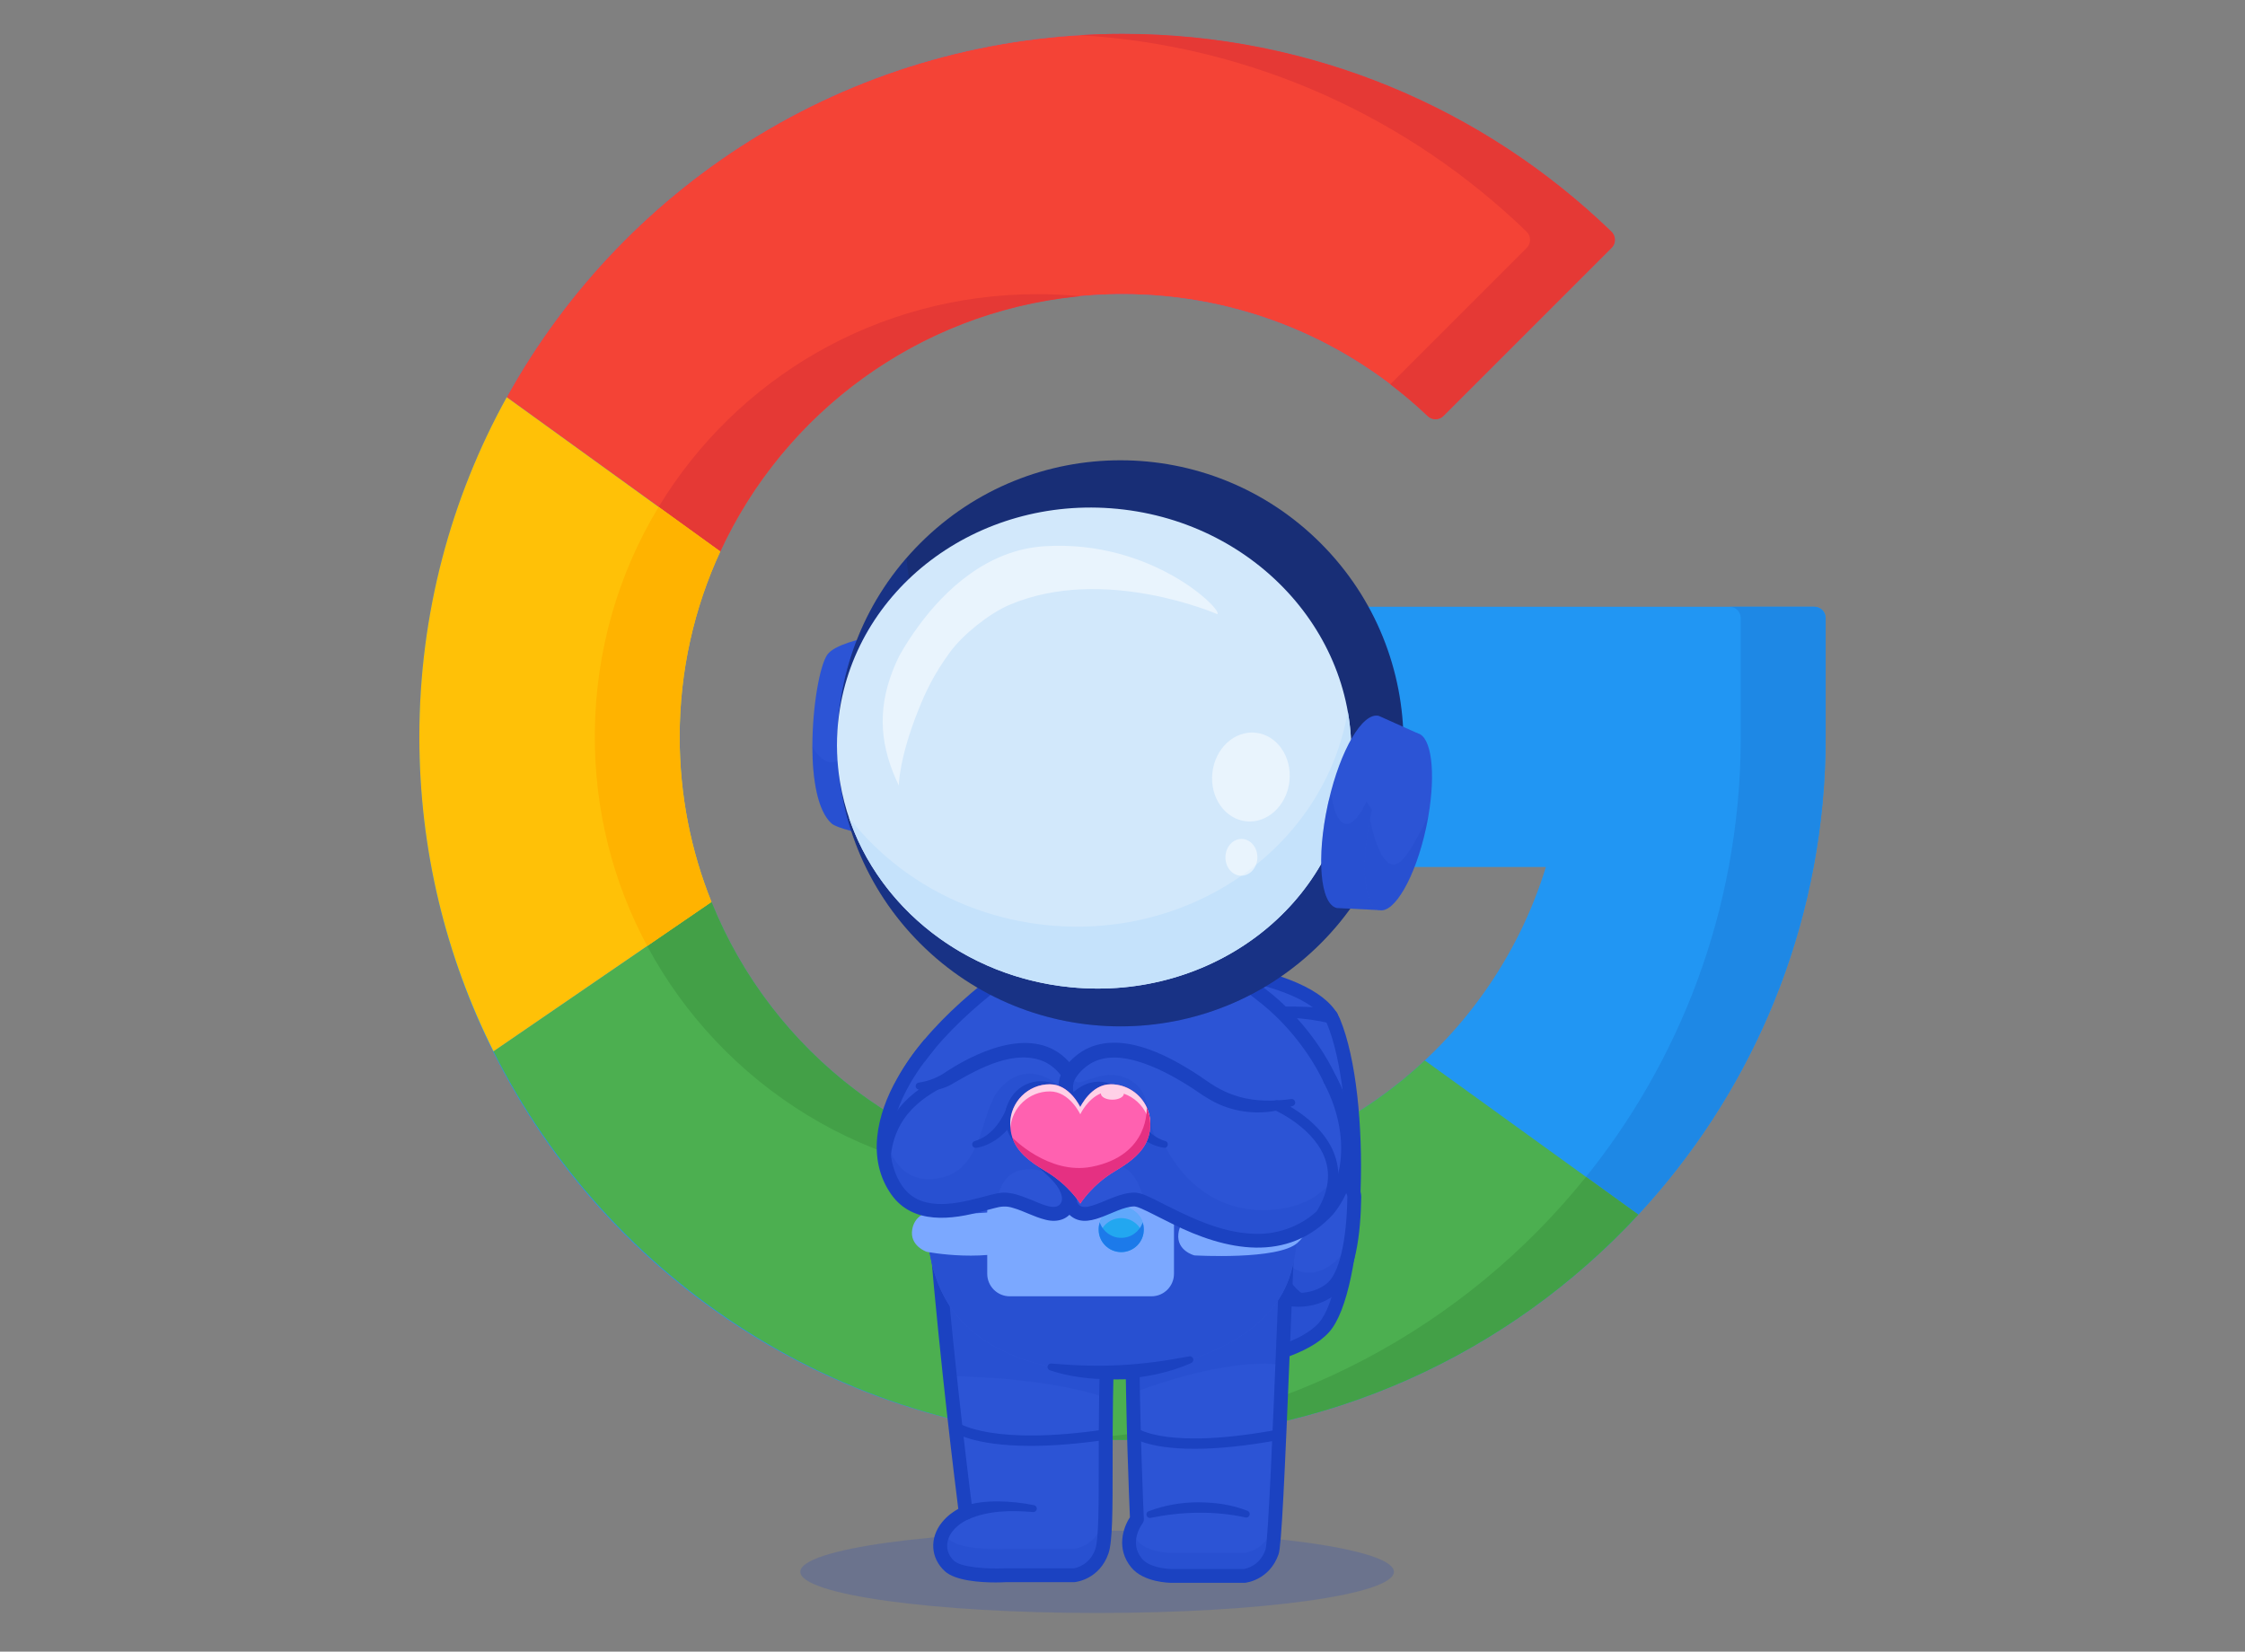 <?xml version="1.0" encoding="UTF-8"?>
<svg xmlns="http://www.w3.org/2000/svg" width="530" height="390" viewBox="0 0 530 390" fill="none">
  <rect x="0" y="0" width="530" height="390" fill="#808080" stroke="none"/>
  <g clip-path="url(#clip0_1667_231)">
    <path d="M428.328 143.272C429.803 143.272 431 144.468 431 145.944V174C431 184.501 430.024 194.768 428.154 204.728C413.683 282.093 345.525 340.559 263.829 339.995C172.16 339.364 98.797 265.296 99 173.626C99.202 82.12 173.447 8 265 8C309.854 8 350.551 25.794 380.431 54.699C381.51 55.742 381.538 57.462 380.476 58.523L340.785 98.215C339.763 99.237 338.112 99.263 337.064 98.266C318.311 80.416 292.938 69.456 265 69.456C207.308 69.456 160.85 115.584 160.459 173.274C160.065 231.344 207.022 278.543 265 278.543C312.041 278.543 351.827 247.467 364.947 204.728H267.672C266.196 204.728 265 203.532 265 202.056V145.943C265 144.468 266.196 143.271 267.672 143.271H428.328V143.272Z" fill="#2196F3"></path>
    <path d="M428.327 143.272H408.287C409.763 143.272 410.959 144.468 410.959 145.944V174C410.959 184.501 409.984 194.768 408.113 204.728C394.308 278.535 331.639 335.14 254.969 339.701C257.902 339.874 260.855 339.975 263.829 339.996C345.526 340.559 413.682 282.092 428.153 204.728C430.024 194.768 430.999 184.501 430.999 174V145.944C430.999 144.468 429.803 143.272 428.327 143.272Z" fill="#1E88E5"></path>
    <path d="M170.044 130.219L119.629 93.792C147.912 42.636 202.415 8 265.001 8C309.855 8 350.552 25.794 380.432 54.699C381.511 55.742 381.539 57.462 380.477 58.523L340.786 98.215C339.766 99.234 338.115 99.266 337.07 98.272C318.317 80.418 292.941 69.457 265.001 69.457C222.896 69.457 186.603 94.347 170.044 130.219Z" fill="#F44336"></path>
    <path d="M155.488 119.703L170.042 130.219C185.158 97.477 216.716 73.896 254.124 70.028C254.405 69.997 254.676 69.96 254.962 69.933C251.67 69.62 248.334 69.457 244.96 69.457C206.924 69.457 173.776 89.509 155.488 119.703Z" fill="#E53935"></path>
    <path d="M360.389 54.699C361.468 55.742 361.496 57.462 360.435 58.524L328.218 90.74C331.305 93.087 334.259 95.598 337.063 98.267C338.109 99.264 339.761 99.237 340.783 98.215L380.475 58.524C381.536 57.462 381.507 55.743 380.429 54.699C350.55 25.794 309.853 8 264.998 8C261.632 8 258.293 8.112 254.977 8.31C295.854 10.745 332.751 27.963 360.389 54.699Z" fill="#E53935"></path>
    <path d="M386.773 286.813C356.458 319.526 313.118 340 265.001 340C200.011 340 143.745 302.652 116.496 248.242L167.966 212.971C183.411 251.402 221.04 278.543 265.001 278.543C292.59 278.543 317.68 267.855 336.358 250.393L386.773 286.813Z" fill="#4CAF50"></path>
    <path d="M167.966 212.972L152.789 223.372C170.417 256.211 205.082 278.543 244.961 278.543C248.334 278.543 251.667 278.378 254.958 278.066C215.372 274.292 182.22 248.441 167.966 212.972Z" fill="#43A047"></path>
    <path d="M264.999 340C313.116 340 356.456 319.526 386.77 286.813L374.422 277.893C345.958 313.317 303.259 336.817 255.004 339.698C258.311 339.895 261.643 340 264.999 340Z" fill="#43A047"></path>
    <path d="M160.457 174C160.457 187.774 163.122 200.927 167.965 212.972L116.495 248.242C105.3 225.904 99 200.687 99 174C99 144.908 106.482 117.566 119.628 93.792L170.043 130.219C163.89 143.532 160.457 158.369 160.457 174Z" fill="#FFC107"></path>
    <path d="M152.789 223.372L167.967 212.972C163.124 200.928 160.458 187.774 160.458 174C160.458 158.369 163.892 143.532 170.044 130.219L155.49 119.703C146.039 135.308 140.554 153.619 140.42 173.275C140.297 191.402 144.789 208.469 152.789 223.372Z" fill="#FFB300"></path>
  </g>
  <g opacity="0.2">
    <path d="M259.009 380.872C297.706 380.872 329.076 376.515 329.076 371.14C329.076 365.765 297.706 361.408 259.009 361.408C220.312 361.408 188.941 365.765 188.941 371.14C188.941 376.515 220.312 380.872 259.009 380.872Z" fill="#1B42C1"></path>
  </g>
  <path d="M269.477 226.889L268.794 236.331L268.444 241.14L262.461 324.066C262.461 324.066 268.137 324.154 275.758 323.655C277.247 323.558 278.815 323.436 280.427 323.296C292.436 322.218 307.02 319.617 312.556 313.441C320.834 304.209 322.218 259.124 314.825 241.245C311.444 233.047 294.232 229.481 282.021 227.966C280.654 227.791 279.349 227.651 278.14 227.528C273.025 227.02 269.477 226.889 269.477 226.889Z" fill="#2C54D5"></path>
  <g opacity="0.2">
    <path d="M268.803 236.331L268.452 241.14L263.696 306.985L262.461 324.066C262.461 324.066 262.584 324.066 262.803 324.066C262.864 324.066 262.943 324.066 263.022 324.066C263.083 324.066 263.162 324.066 263.232 324.066C263.284 324.066 263.346 324.066 263.398 324.066C263.416 324.066 263.442 324.066 263.468 324.066C263.573 324.066 263.687 324.066 263.801 324.066C263.827 324.066 263.854 324.066 263.88 324.066C263.976 324.066 264.081 324.066 264.187 324.066C264.335 324.066 264.484 324.066 264.651 324.066C264.765 324.066 264.887 324.066 265.01 324.066C265.141 324.066 265.264 324.066 265.395 324.057C265.562 324.057 265.737 324.049 265.912 324.049C266.271 324.04 266.657 324.04 267.06 324.022C267.419 324.022 267.795 324.005 268.181 323.996C268.636 323.978 269.109 323.97 269.6 323.952C271.413 323.891 273.489 323.795 275.74 323.646C276.178 323.619 276.625 323.584 277.072 323.558C277.387 323.54 277.702 323.514 278.027 323.488C278.806 323.427 279.603 323.365 280.409 323.286C292.427 322.209 307.003 319.607 312.539 313.432C319.354 305.829 321.5 273.918 317.917 252.904C318.539 271.176 316.051 290.71 310.918 296.439C308.378 299.268 298.603 288.897 298.9 283.045C299.671 267.962 297.674 248.489 284.018 236.629C283.694 236.34 275.539 237.189 268.803 236.331Z" fill="#1B42C1"></path>
  </g>
  <path d="M263.812 325.713C263.067 325.713 262.594 325.704 262.445 325.704L260.711 325.678L267.964 225.207L269.541 225.259C269.646 225.259 279.78 225.636 290.449 227.598C305.192 230.313 313.907 234.702 316.351 240.623C324.051 259.255 322.474 304.848 313.785 314.536C304.298 325.117 271.1 325.713 263.812 325.713ZM271.003 228.596L264.232 322.437C271.941 322.393 303.046 321.631 311.358 312.355C314.888 308.422 317.472 295.931 317.954 280.54C318.445 264.773 316.675 249.952 313.338 241.876C309.44 232.477 282.82 229.201 271.003 228.596Z" fill="#1B42C1"></path>
  <path d="M316.354 279.428L300.026 280.225C298.572 280.295 297.337 281.338 297.048 282.765C295.962 287.995 294.07 300.214 299.08 304.393C303.241 307.861 310.134 307.651 314.269 304.34C318.885 300.635 319.638 288.625 319.726 282.669C319.744 280.83 318.202 279.34 316.354 279.428Z" fill="#2C54D5"></path>
  <g opacity="0.2">
    <path d="M297.043 282.774C295.948 288.004 294.065 300.223 299.075 304.401C303.236 307.87 310.13 307.66 314.264 304.349C317.102 302.071 318.478 296.649 319.143 291.429C318.338 294.021 317.129 296.115 315.666 297.473C307.239 305.242 301.362 295.668 301.362 295.668C301.362 295.668 300.24 297.928 299.382 298.033C295.826 298.48 296.842 287.399 297.508 281.679C297.28 281.995 297.122 282.371 297.043 282.774Z" fill="#1B42C1"></path>
  </g>
  <path d="M306.544 308.561C303.425 308.561 300.342 307.598 298.03 305.662C292.529 301.072 294.053 289.142 295.446 282.441C295.892 280.286 297.749 278.709 299.948 278.595L316.276 277.798C317.607 277.737 318.921 278.227 319.876 279.147C320.831 280.076 321.374 281.363 321.356 282.695C321.242 291.025 320.095 301.755 315.286 305.618C312.851 307.58 309.68 308.561 306.544 308.561ZM316.433 281.065L300.106 281.863C299.387 281.898 298.792 282.406 298.643 283.106C296.558 293.136 297.11 300.634 300.123 303.148C303.583 306.039 309.592 306.004 313.236 303.069C316.127 300.748 317.931 293.118 318.08 282.651C318.089 282.213 317.914 281.801 317.598 281.503C317.292 281.197 316.871 281.048 316.433 281.065Z" fill="#1B42C1"></path>
  <path d="M306.414 308.177C299.958 303.657 299.783 294.705 301.176 287.689C301.29 287.216 301.395 286.769 301.596 286.261C301.684 286.042 301.938 285.928 302.157 286.015C302.367 286.094 302.472 286.322 302.411 286.532C301.955 288.267 301.938 290.167 301.955 291.963C301.99 293.785 302.131 295.59 302.498 297.359C303.147 300.32 304.513 303.123 306.869 305.024C307.115 305.234 307.518 305.497 307.763 305.619C309.664 306.513 308.218 309.254 306.414 308.177Z" fill="#1B42C1"></path>
  <path d="M290.169 238.513C296.222 237.9 302.275 237.505 308.363 237.751C310.412 237.847 312.471 238.005 314.573 238.416C315.458 238.592 316.036 239.45 315.861 240.335C315.685 241.254 314.748 241.841 313.837 241.605C308.17 240.212 302.117 240.116 296.266 240.072C294.277 240.081 292.271 240.107 290.283 240.195C289.223 240.221 289.092 238.653 290.169 238.513Z" fill="#1B42C1"></path>
  <path d="M304.215 288.748C303.9 293.478 303.357 307.458 302.744 322.279C301.92 342.628 300.966 364.579 300.326 366.418C298.513 371.648 293.783 372.095 293.783 372.095H276.492C276.492 372.095 270.833 372.086 268.345 369.081C264.255 364.132 268.407 358.745 268.407 358.745C268.407 358.745 267.776 344.818 267.478 328.919C267.391 324.425 267.338 319.774 267.329 315.237L304.215 288.748Z" fill="#2C54D5"></path>
  <g opacity="0.2">
    <path d="M304.217 288.749C303.902 293.479 303.358 307.459 302.745 322.28C301.922 342.628 300.967 364.579 300.328 366.419C298.514 371.648 293.784 372.095 293.784 372.095H276.493C276.493 372.095 270.835 372.086 268.347 369.082C266.078 366.34 266.341 363.467 267.033 361.452C267.313 362.188 267.742 362.933 268.347 363.668C270.835 366.682 276.493 366.682 276.493 366.682H293.784C293.784 366.682 298.514 366.226 300.328 361.006C300.967 359.157 301.922 337.215 302.745 316.866C303.183 306.013 303.604 295.607 303.91 288.959L304.217 288.749Z" fill="#1B42C1"></path>
  </g>
  <g opacity="0.2">
    <path d="M304.214 288.749C303.899 293.479 303.356 307.459 302.743 322.28C289.113 320.545 269.79 328.009 267.477 328.928C267.389 324.435 267.337 319.783 267.328 315.246L304.214 288.749Z" fill="#1B42C1"></path>
  </g>
  <path d="M293.785 373.741H276.493C276.231 373.741 270.029 373.697 267.086 370.132C263.459 365.753 265.124 360.733 266.753 358.272C266.595 354.619 265.728 333.868 265.693 315.254C265.693 314.352 266.42 313.616 267.322 313.616C268.224 313.616 268.96 314.343 268.96 315.245C268.995 335.567 270.029 358.456 270.038 358.684C270.055 359.069 269.932 359.454 269.696 359.761C269.565 359.936 266.402 364.193 269.591 368.048C271.22 370.018 275.118 370.465 276.485 370.474H293.671C294.152 370.404 297.42 369.782 298.769 365.893C299.426 363.589 300.599 334.499 301.379 315.254C301.87 303.122 302.299 292.655 302.562 288.652C302.623 287.749 303.402 287.075 304.305 287.127C305.207 287.189 305.89 287.968 305.829 288.871C305.566 292.83 305.137 303.28 304.646 315.385C303.262 349.477 302.535 365.017 301.852 366.97C299.715 373.119 294.152 373.715 293.916 373.741C293.89 373.732 293.837 373.741 293.785 373.741Z" fill="#1B42C1"></path>
  <path d="M261.76 312.784C261.392 318.574 261.217 324.426 261.13 330.032C260.849 347.472 261.445 362.564 260.149 366.278C258.335 371.508 253.605 371.955 253.605 371.955H237.453C237.453 371.955 227.108 372.506 224.147 369.782C221.186 367.058 221.475 363.178 223.639 360.497C225.496 358.193 228.001 357.23 228.001 357.23C228.001 357.23 226.241 343.661 224.243 324.951C223.21 315.289 222.115 304.244 221.16 292.988L261.76 312.784Z" fill="#2C54D5"></path>
  <g opacity="0.2">
    <path d="M261.758 312.784C261.391 318.574 261.215 324.426 261.128 330.032C260.847 347.472 261.443 362.564 260.147 366.278C258.333 371.508 253.603 371.954 253.603 371.954H237.451C237.451 371.954 227.106 372.506 224.145 369.782C221.64 367.478 221.456 364.351 222.77 361.82C223.112 362.424 223.567 362.994 224.145 363.537C227.106 366.261 237.451 365.709 237.451 365.709H253.603C253.603 365.709 258.333 365.253 260.147 360.033C261.443 356.31 260.847 341.226 261.128 323.786C261.189 320.142 261.277 316.402 261.443 312.635L261.758 312.784Z" fill="#1B42C1"></path>
  </g>
  <g opacity="0.2">
    <path d="M261.757 312.784C261.39 318.574 261.214 324.426 261.127 330.032C245.894 324.934 224.232 324.951 224.232 324.951C223.198 315.289 222.103 304.244 221.148 292.988L261.757 312.784Z" fill="#1B42C1"></path>
  </g>
  <path d="M235.034 373.654C231.478 373.654 225.539 373.286 223.042 370.991C219.679 367.89 219.398 363.16 222.368 359.472C223.647 357.887 225.188 356.853 226.231 356.275C225.477 350.301 221.991 322.262 219.53 293.128C219.451 292.226 220.125 291.437 221.019 291.358C221.912 291.28 222.709 291.945 222.788 292.848C225.547 325.459 229.586 356.704 229.629 357.011C229.726 357.755 229.297 358.474 228.596 358.745C228.578 358.754 226.458 359.604 224.917 361.513C223.366 363.44 222.867 366.366 225.258 368.573C226.949 370.132 233.361 370.527 237.373 370.316C237.399 370.316 237.434 370.316 237.46 370.316H253.499C253.981 370.246 257.248 369.624 258.597 365.735C259.394 363.449 259.394 355.18 259.394 345.597C259.394 336.076 259.394 324.224 260.121 312.67C260.174 311.768 260.962 311.085 261.856 311.137C262.758 311.19 263.441 311.969 263.388 312.872C262.67 324.32 262.67 336.119 262.67 345.588C262.67 356.275 262.67 364.001 261.689 366.804C259.552 372.953 253.99 373.549 253.753 373.575C253.7 373.584 253.648 373.584 253.595 373.584H237.487C237.031 373.619 236.146 373.654 235.034 373.654Z" fill="#1B42C1"></path>
  <path d="M213.842 280.777C229.312 298.637 256.948 251.809 256.948 251.809C256.948 251.809 260.259 220.336 250.939 222.395C246.445 223.393 230.03 233.852 219.317 246.702C211.293 256.338 204.811 270.353 213.842 280.777Z" fill="#2C54D5"></path>
  <path d="M222.036 286.479C218.435 286.479 215.273 284.929 212.61 281.854C204.727 272.753 206.768 259.228 218.068 245.669C228.667 232.95 245.502 221.939 250.592 220.809C252.273 220.433 253.824 220.836 255.076 221.957C260.989 227.23 258.834 249.47 258.571 251.993C258.545 252.23 258.475 252.449 258.352 252.65C257.573 253.973 239.09 284.99 223.201 286.427C222.815 286.462 222.421 286.479 222.036 286.479ZM251.792 223.945C251.634 223.945 251.476 223.963 251.292 224.006C247.315 224.891 231.172 235.043 220.573 247.762C216.754 252.343 205.086 268.172 215.072 279.708C217.323 282.31 219.881 283.44 222.903 283.168C236.375 281.95 253.403 254.489 255.348 251.292C256.241 242.375 256.364 227.501 252.887 224.401C252.554 224.085 252.212 223.945 251.792 223.945Z" fill="#1B42C1"></path>
  <path d="M299.076 235.885C306.276 241.684 323.673 260.884 315.667 281.285C305.944 306.074 267.393 251.818 267.393 251.818L267.262 212.164C267.253 212.164 290.904 229.306 299.076 235.885Z" fill="#2C54D5"></path>
  <path d="M307.703 289.405C301.212 289.405 292.365 283.405 281.389 271.544C272.901 262.373 266.121 252.86 266.051 252.764C265.859 252.493 265.753 252.16 265.745 251.818L265.613 212.164C265.613 211.551 265.955 210.981 266.507 210.701C267.05 210.421 267.716 210.473 268.215 210.832C268.451 211.008 291.997 228.08 300.108 234.606C309.472 242.148 325.099 261.725 317.189 281.872C315.428 286.357 312.643 288.862 308.911 289.317C308.517 289.379 308.114 289.405 307.703 289.405ZM269.021 251.292C276.58 261.83 297.524 287.434 308.508 286.085C310.987 285.779 312.836 284.018 314.141 280.689C321.35 262.312 306.774 244.18 298.05 237.163C291.611 231.978 275.275 220.03 268.898 215.387L269.021 251.292Z" fill="#1B42C1"></path>
  <path d="M232.659 239.029C222.051 257.923 211.408 292.374 225.599 310.279C242.978 332.204 295.412 326.852 304.268 301.983C310.399 284.78 301.351 258.799 295.219 242.34C295.219 242.34 289.271 214.835 261.837 215.545C247.016 215.921 232.659 239.029 232.659 239.029Z" fill="#2C54D5"></path>
  <path d="M306.306 289.536C306.236 293.986 305.623 298.208 304.274 301.992C295.41 326.86 242.984 332.213 225.597 310.288C221.147 304.673 219.141 297.42 218.808 289.536C218.081 272.289 225.378 252.002 232.648 239.038C232.648 239.038 247.005 215.93 261.835 215.554C289.269 214.853 295.217 242.358 295.217 242.358C300.008 255.182 306.561 273.804 306.306 289.536Z" fill="#2C54D5"></path>
  <g opacity="0.2">
    <path d="M306.311 289.536C306.241 293.986 305.628 298.208 304.279 301.992C295.414 326.86 242.989 332.212 225.601 310.287C221.151 304.673 219.145 297.42 218.812 289.536H306.311Z" fill="#1B42C1"></path>
  </g>
  <path d="M248.2 321.964C253.64 322.437 259.088 322.639 264.536 322.341C267.173 322.218 270.037 321.92 272.648 321.596C275.346 321.237 278.035 320.773 280.75 320.274C281.197 320.186 281.635 320.484 281.714 320.931C281.784 321.307 281.582 321.675 281.241 321.833C278.657 323.007 275.924 323.847 273.147 324.461C268.338 325.521 263.214 325.88 258.3 325.547C254.761 325.284 251.222 324.697 247.858 323.558C247.429 323.409 247.193 322.945 247.342 322.516C247.473 322.157 247.832 321.929 248.2 321.964Z" fill="#1B42C1"></path>
  <path d="M191.785 176.233C191.794 183.959 192.994 191.439 196.314 194.435C198.705 196.59 217.144 199.332 217.144 199.332L209.873 149.613C209.873 149.613 208.603 149.779 206.808 150.112C203.067 150.813 197.023 152.258 195.35 154.536C193.537 157.006 191.785 166.808 191.785 176.233Z" fill="#2C54D5"></path>
  <g opacity="0.2">
    <path d="M191.785 176.233C191.794 183.959 192.994 191.439 196.314 194.435C198.705 196.59 217.144 199.332 217.144 199.332L209.873 149.613C209.873 149.613 208.603 149.779 206.808 150.112C204.355 155.674 201.386 164.162 200.194 174.481C199.38 181.62 194.439 181.392 191.785 176.233Z" fill="#1B42C1"></path>
  </g>
  <path d="M311.777 222.777C337.877 196.677 337.877 154.36 311.777 128.259C285.676 102.159 243.359 102.159 217.259 128.259C191.159 154.36 191.159 196.677 217.259 222.777C243.359 248.877 285.676 248.877 311.777 222.777Z" fill="#182E76"></path>
  <g opacity="0.2">
    <path d="M326.37 200.864C315.482 227.475 288.118 244.968 258.029 242.033C221.292 238.451 194.417 205.76 198 169.023C199.402 154.675 205.235 141.834 214.012 131.725C216.456 165.414 256.014 195.24 307.056 200.224C313.634 200.872 320.09 201.065 326.37 200.864Z" fill="#1B42C1"></path>
  </g>
  <path d="M318.759 182.54C315.719 213.732 286.182 236.375 252.791 233.117C224.489 230.358 202.503 209.86 198.316 184.686C197.563 180.157 197.379 175.488 197.843 170.732C197.86 170.513 197.887 170.303 197.913 170.092C201.294 139.233 230.647 116.922 263.811 120.154C297.202 123.422 321.798 151.347 318.759 182.54Z" fill="#D2E8FB"></path>
  <path d="M318.757 182.539C315.717 213.732 286.18 236.375 252.789 233.117C227.675 230.664 207.537 214.257 200.398 193.007C211.138 206.856 227.886 216.57 247.411 218.471C281.993 221.843 312.756 199.524 318.187 167.999C319.028 172.711 319.238 177.59 318.757 182.539Z" fill="#C5E2FB"></path>
  <g opacity="0.5">
    <path d="M287.385 145.022C287.385 145.022 260.581 133.311 238.306 142.832C238.279 142.841 238.262 142.85 238.236 142.859C233.549 144.865 227.348 149.822 224.352 153.896C220.384 159.283 218.448 163.584 216.897 167.429C212.185 179.123 212.194 185.491 212.194 185.491C207.928 176.626 206.947 168.095 210.775 158.31C211.151 157.347 211.58 156.366 212.053 155.376C212.159 155.148 212.272 154.92 212.386 154.701C212.386 154.701 212.386 154.693 212.395 154.693C213.49 152.748 215.032 150.26 217.011 147.589C222.977 139.53 232.884 129.868 246.522 128.984C272.038 127.319 288.857 144.19 287.385 145.022Z" fill="white"></path>
  </g>
  <g opacity="0.5">
    <path d="M304.413 184.472C305.047 178.697 301.488 173.568 296.463 173.016C291.438 172.464 286.85 176.698 286.215 182.473C285.581 188.248 289.14 193.378 294.165 193.93C299.19 194.482 303.778 190.248 304.413 184.472Z" fill="white"></path>
  </g>
  <g opacity="0.5">
    <path d="M296.848 202.5C296.887 200.1 295.229 198.128 293.144 198.093C291.059 198.059 289.337 199.977 289.298 202.376C289.258 204.775 290.917 206.748 293.002 206.782C295.086 206.816 296.808 204.899 296.848 202.5Z" fill="white"></path>
  </g>
  <path d="M334.683 173.149L329.077 198.875L325.582 214.896L316.455 214.441L315.588 214.397C311.681 213.46 310.735 202.528 313.468 190.002C313.529 189.722 313.59 189.433 313.661 189.152C316.446 177.056 321.676 168.112 325.486 169.032L326.283 169.382L334.683 173.149Z" fill="#2C54D5"></path>
  <g opacity="0.2">
    <path d="M329.077 198.875L325.582 214.896L316.455 214.441L315.588 214.397C311.681 213.46 310.735 202.528 313.468 190.002C313.529 189.722 313.59 189.433 313.661 189.152L314.405 187.716C314.405 187.716 314.808 193.287 317.278 194.399C319.889 195.573 322.578 189.266 322.578 189.266L329.077 198.875Z" fill="#1B42C1"></path>
  </g>
  <path d="M337.23 192.577C337.23 192.577 337.221 192.586 337.221 192.595C337.054 193.585 336.862 194.583 336.643 195.599C334.129 207.127 329.18 215.772 325.579 214.896C322.093 214.056 321.156 204.543 323.416 193.418C323.477 193.103 323.547 192.779 323.617 192.455C326.131 180.927 331.089 172.282 334.681 173.149C337.957 173.937 338.973 182.355 337.23 192.577Z" fill="#2C54D5"></path>
  <g opacity="0.2">
    <path d="M337.221 192.595C337.054 193.585 336.862 194.583 336.643 195.599C334.129 207.127 329.18 215.772 325.579 214.896C322.093 214.055 321.156 204.543 323.416 193.418C324.318 197.754 326.447 205.489 329.898 203.921C331.913 202.992 334.943 197.351 337.221 192.595Z" fill="#1B42C1"></path>
  </g>
  <path d="M267.691 338.16C267.691 338.16 274.392 343.889 302.055 338.73L267.691 338.16Z" fill="#2C54D5"></path>
  <path d="M282.003 342.102C270.598 342.102 267.094 339.273 266.893 339.098C266.376 338.66 266.315 337.88 266.753 337.372C267.191 336.864 267.953 336.794 268.47 337.223C268.61 337.337 275.582 342.426 301.835 337.539C302.5 337.416 303.14 337.854 303.262 338.52C303.385 339.185 302.947 339.825 302.281 339.947C293.697 341.542 287.066 342.102 282.003 342.102Z" fill="#1B42C1"></path>
  <path d="M225.555 336.952C225.555 336.952 233.246 342.829 261.048 338.73L225.555 336.952Z" fill="#2C54D5"></path>
  <path d="M243.329 341.41C229.568 341.41 225.057 338.117 224.812 337.933C224.277 337.521 224.172 336.75 224.584 336.216C224.996 335.681 225.758 335.576 226.292 335.979C226.432 336.076 234.289 341.445 260.866 337.53C261.54 337.433 262.162 337.898 262.258 338.563C262.355 339.238 261.89 339.86 261.225 339.956C254.007 341.007 248.112 341.41 243.329 341.41Z" fill="#1B42C1"></path>
  <path d="M218.778 295.58C218.778 295.58 214.644 294.205 215.371 290.228C216.037 286.593 219.47 286.138 219.47 286.138C219.47 286.138 231.611 287.776 243.393 284.535C243.393 284.535 249.445 290.938 243.156 293.916C233.494 298.48 218.778 295.58 218.778 295.58Z" fill="#7BA8FF"></path>
  <path d="M277.153 280.925V300.774C277.153 303.709 274.77 306.091 271.836 306.091H238.383C235.449 306.091 233.066 303.709 233.066 300.774V280.925C233.066 277.991 235.449 275.608 238.383 275.608H271.836C274.77 275.608 277.153 277.982 277.153 280.925Z" fill="#7BA8FF"></path>
  <path d="M268.465 294.088C270.548 292.005 270.548 288.628 268.465 286.544C266.381 284.461 263.004 284.461 260.92 286.544C258.837 288.628 258.837 292.005 260.92 294.088C263.004 296.172 266.381 296.172 268.465 294.088Z" fill="#22A7F0"></path>
  <g opacity="0.7">
    <path d="M270.037 290.316C270.037 290.771 269.976 291.218 269.871 291.639C269.275 289.326 267.19 287.627 264.694 287.627C262.206 287.627 260.113 289.335 259.526 291.639C259.421 291.218 259.359 290.771 259.359 290.316C259.359 287.364 261.751 284.981 264.694 284.981C267.646 284.981 270.037 287.364 270.037 290.316Z" fill="#7BA8FF"></path>
  </g>
  <path d="M270.036 290.316C270.036 293.259 267.645 295.651 264.702 295.651C261.759 295.651 259.367 293.259 259.367 290.316C259.367 289.729 259.464 289.16 259.639 288.634C260.348 290.754 262.345 292.287 264.702 292.287C267.067 292.287 269.064 290.754 269.765 288.634C269.94 289.16 270.036 289.729 270.036 290.316Z" fill="#1C7AEA"></path>
  <path d="M281.972 296.43C281.972 296.43 277.75 295.37 278.188 291.341C278.582 287.662 281.972 286.961 281.972 286.961C281.972 286.961 297.993 288.109 306.087 284.841C306.087 284.841 311.448 288.739 306.324 293.452C301.812 297.604 281.972 296.43 281.972 296.43Z" fill="#7BA8FF"></path>
  <path d="M253.527 258.221C253.509 259.097 253.369 259.894 253.194 260.49C253.071 260.876 252.519 261.086 252.283 260.762C248.551 255.681 241.99 255.769 239.555 261.252C236.577 267.971 245.556 272.937 249.944 277.895C250.487 278.508 250.96 279.122 251.337 279.743C252.922 282.398 252.607 284.526 251.144 285.823C247.956 288.643 241.815 283.247 237.033 283.247C236.586 283.247 236.025 283.335 235.368 283.466C228.965 284.824 213.496 291.367 209.177 275.46C208.503 272.972 208.424 270.301 208.827 267.542C209.834 260.648 213.881 253.185 219.321 246.72L216.859 256.452C220.276 256.767 223.412 254.963 223.412 254.963C233.721 248.367 245.52 244.066 252.16 253.264C253.255 254.77 253.57 256.645 253.527 258.221Z" fill="#2C54D5"></path>
  <g opacity="0.2">
    <path d="M253.527 258.221C253.509 259.097 253.369 259.894 253.194 260.49C253.071 260.875 252.519 261.086 252.283 260.761C248.551 255.681 241.99 255.769 239.555 261.252C236.577 267.971 245.556 272.937 249.944 277.895C248.236 277.063 242.323 274.523 238.487 277.466C236.682 278.85 235.789 281.171 235.368 283.475C228.965 284.833 213.496 291.376 209.177 275.469C208.503 272.981 208.424 270.309 208.827 267.55C209.58 271.413 212.436 280.47 222.518 278C232.241 275.618 231.4 262.435 235.938 257.17C242.139 249.97 249.305 255.269 250.995 257.389C251.88 258.484 252.87 258.668 253.527 258.221Z" fill="#1B42C1"></path>
  </g>
  <path d="M254.2 257.092C253.998 255.725 253.911 254.998 254.121 255.76C254.252 256.268 254.27 256.715 254.2 257.092Z" fill="#D8D8D8"></path>
  <path d="M220.573 247.763C216.158 253.062 212.33 259.22 210.779 265.947C210.035 269.267 209.956 272.657 210.972 275.784C211.909 278.85 213.653 281.723 216.543 283.142C219.46 284.579 222.929 284.474 226.144 283.957C227.843 283.676 229.542 283.274 231.268 282.818C233.037 282.398 235.087 281.679 236.927 281.609C239.073 281.609 240.903 282.31 242.769 283.046C244.749 283.738 248.428 285.831 250.013 284.596C250.626 284.036 250.828 283.387 250.661 282.476C250.153 280.199 248.358 278.587 246.571 276.879C243.855 274.33 240.868 272.096 238.766 268.803C237.268 266.534 236.725 263.398 237.855 260.823C239.861 255.637 245.686 253.754 250.399 256.671C251.695 257.468 252.772 258.502 253.666 259.702C253.692 259.737 253.675 259.711 253.64 259.658C253.613 259.623 253.578 259.588 253.543 259.553C252.886 258.896 251.739 259.097 251.502 259.973L251.52 259.912C251.73 259.141 251.8 258.3 251.756 257.477C251.686 256.207 251.327 255.024 250.556 254.043C249.505 252.624 248.139 251.45 246.588 250.715C239.721 247.649 231.373 252.125 225.346 255.629C223.673 256.706 221.729 257.38 219.758 257.521C218.803 257.547 215.807 257.722 216.202 256.224C216.298 255.891 216.587 255.664 216.92 255.629C219.381 255.278 221.694 254.306 223.647 252.887C231.969 247.526 245.257 241.929 252.895 251.345C255.208 253.956 255.786 257.687 254.866 260.981C254.428 262.549 252.326 263.284 251.082 262.049C250.933 261.892 250.758 261.673 250.635 261.497C247.955 257.976 242.865 257.626 241.052 262.119C238.477 268.076 250.022 273.848 252.72 278.824C255.873 283.641 253.009 289.545 246.869 288.021C243.96 287.294 241.832 285.989 239.178 285.227C237.575 284.701 236.27 284.85 234.702 285.288L232.109 285.971C224.751 288.03 215.518 289.221 210.438 282.073C204.508 273.691 207.039 263.03 211.734 254.77C213.547 251.52 215.702 248.481 218.076 245.652C218.654 244.96 219.688 244.872 220.38 245.45C221.063 246.037 221.159 247.071 220.573 247.763Z" fill="#1B42C1"></path>
  <path d="M230.206 269.408C233.579 268.392 235.997 265.405 237.381 262.278C237.591 261.769 237.783 261.261 237.985 260.753C238.852 258.765 241.778 259.93 241.033 261.98C239.439 265.203 237.091 268.181 233.868 269.881C232.939 270.371 231.958 270.748 230.925 270.958C230.767 270.993 230.636 271.011 230.425 271.037C229.979 271.09 229.576 270.765 229.523 270.319C229.462 269.872 229.777 269.487 230.206 269.408Z" fill="#1B42C1"></path>
  <path d="M208.966 275.828C208.957 275.828 208.94 275.828 208.922 275.828C208.248 275.811 207.713 275.241 207.731 274.567C208.151 261.331 217.76 256.382 222.929 253.719C224.094 253.115 225.101 252.598 225.609 252.186C226.135 251.757 226.905 251.836 227.335 252.362C227.764 252.887 227.685 253.658 227.159 254.087C226.45 254.665 225.399 255.208 224.059 255.9C219.013 258.502 210.569 262.855 210.192 274.646C210.175 275.311 209.632 275.828 208.966 275.828Z" fill="#1B42C1"></path>
  <path d="M311.848 287.32C297.053 300.293 278.097 287.434 270.389 284.027C269.285 283.536 268.418 283.247 267.823 283.247C263.04 283.247 256.899 288.643 253.711 285.822C252.248 284.535 252.038 282.459 253.518 279.743C253.615 279.568 253.72 279.393 253.834 279.218C257.013 274.391 266.868 270.108 266.158 263.153C265.79 259.57 262.523 256.776 258.765 257.135C255.84 257.415 253.974 259.64 253.168 260.525C252.966 260.753 252.607 260.7 252.467 260.42C251.688 258.904 250.864 255.795 252.695 253.254C252.844 253.044 253.001 252.843 253.159 252.641C259.869 244.25 271.37 248.507 281.443 254.954C284.693 256.828 291.447 263.766 305.033 260.332L314.02 255.033C316.052 258.861 317.305 262.741 317.883 266.473C317.892 266.534 317.9 266.604 317.909 266.674C317.936 266.867 317.962 267.068 317.979 267.287C319.057 275.582 316.709 283.054 311.848 287.32Z" fill="#2C54D5"></path>
  <g opacity="0.2">
    <path d="M311.848 287.32C297.053 300.293 278.097 287.434 270.389 284.026C269.601 281.434 268.567 278.744 267.323 277.29C263.741 273.086 258.476 276.117 253.834 279.217C257.013 274.391 266.868 270.108 266.158 263.152C265.79 259.57 262.523 256.776 258.765 257.135C255.84 257.415 253.974 259.64 253.168 260.525C252.966 260.752 252.607 260.7 252.467 260.42C251.688 258.904 250.864 255.795 252.695 253.254C252.844 253.044 253.001 252.843 253.159 252.641C253.159 252.641 252.835 256.171 255.27 255.47C258.231 254.63 263.399 251.932 268.164 256.005C272.78 259.938 270.468 269.573 274.909 270.221C274.909 270.221 281.4 285.892 298.419 285.726C314.852 285.568 318.54 273.182 317.988 267.278C319.057 275.582 316.709 283.054 311.848 287.32Z" fill="#1B42C1"></path>
  </g>
  <path d="M305.249 261.121C298.819 263.635 291.312 263.092 285.382 259.492C283.691 258.537 282.211 257.372 280.591 256.382C276.798 253.991 272.751 251.853 268.581 250.61C264.885 249.506 260.715 249.147 257.387 251.179C255.898 252.116 254.487 253.439 253.673 255.033C253.06 256.417 253.305 258.222 253.971 259.597C253.971 259.606 254.023 259.693 253.953 259.562C253.576 258.905 252.578 258.747 252.017 259.29C253.095 257.976 255.372 256.04 257.614 255.629C261.635 254.656 266.006 257.1 267.373 260.981C268.827 264.774 266.952 268.803 264.307 271.483C261.407 274.698 257.597 276.783 255.153 280.225C254.303 281.548 253.436 284.045 255.249 284.859C256.371 285.227 257.544 284.78 258.823 284.351C261.504 283.396 264.683 281.609 267.872 281.601C269.58 281.697 270.92 282.468 272.374 283.125C279.837 286.891 287.633 291.07 296.077 291.332C302.121 291.595 308.227 289.125 312.204 284.631C316.145 279.98 317.144 273.507 316.391 267.515C315.883 263.416 314.516 259.43 312.589 255.769C311.634 253.833 314.428 252.361 315.488 254.245C320.753 264.117 322.277 277.606 314.691 286.76C303.97 298.375 289.359 295.292 276.754 288.976C274.783 288.021 272.847 286.996 270.946 286.068C269.965 285.621 268.853 285.017 267.846 284.868C262.967 284.894 256.502 291.297 252.087 286.462C250.327 284.456 250.738 281.469 251.903 279.323C254.645 273.787 263.422 270.607 264.517 264.528C265.051 261.112 261.679 258.055 258.341 258.887C257.124 259.15 255.976 260 255.083 260.937C254.82 261.209 254.575 261.515 254.286 261.795C253.603 262.444 252.473 262.522 251.719 262.014C251.167 261.682 250.887 261.086 250.659 260.534C249.766 258.353 249.547 255.927 250.493 253.667C251.562 251.38 253.445 249.523 255.582 248.183C259.804 245.573 265.086 245.879 269.571 247.237C273.916 248.542 277.875 250.688 281.659 253.071C283.49 254.183 285.224 255.55 287.038 256.619C288.798 257.652 290.646 258.458 292.582 258.992C296.454 260.096 300.624 260.061 304.846 259.518C305.783 259.413 306.177 260.762 305.249 261.121Z" fill="#1B42C1"></path>
  <path d="M274.802 271.028C269.975 270.284 266.384 266.333 264.282 262.155C263.3 260.228 266.06 258.704 267.163 260.578C267.601 261.594 267.961 262.663 268.521 263.627C269.931 266.193 272.165 268.549 275.029 269.408C276.054 269.618 275.853 271.125 274.802 271.028Z" fill="#1B42C1"></path>
  <path d="M310.977 289.273C310.732 289.273 310.487 289.203 310.277 289.054C309.725 288.669 309.585 287.898 309.979 287.346C313.167 282.8 314.21 278.446 313.071 274.408C310.846 266.534 301.062 262.189 300.957 262.154C300.335 261.882 300.054 261.164 300.317 260.542C300.58 259.92 301.307 259.64 301.929 259.903C302.376 260.095 312.878 264.729 315.419 273.734C316.767 278.517 315.611 283.571 311.976 288.756C311.74 289.098 311.363 289.273 310.977 289.273Z" fill="#1B42C1"></path>
  <path d="M294.259 357.519C294.259 357.519 283.966 353.91 271.414 357.615L294.259 357.519Z" fill="#2C54D5"></path>
  <path d="M293.989 358.299C286.657 356.696 278.984 356.915 271.643 358.404C270.653 358.606 270.233 357.204 271.179 356.836C274.884 355.426 278.861 354.743 282.82 354.734C286.815 354.743 290.765 355.259 294.523 356.749C295.469 357.152 294.979 358.571 293.989 358.299Z" fill="#1B42C1"></path>
  <path d="M243.987 356.223C243.987 356.223 234.352 354.567 227.992 357.23L243.987 356.223Z" fill="#2C54D5"></path>
  <path d="M243.843 357.029C238.78 356.609 233.279 356.644 228.592 358.755C226.604 359.613 225.264 356.766 227.2 355.785C230.011 354.743 232.937 354.497 235.863 354.515C238.657 354.568 241.372 354.857 244.123 355.417C244.561 355.514 244.85 355.943 244.754 356.381C244.666 356.81 244.263 357.09 243.843 357.029Z" fill="#1B42C1"></path>
  <path d="M271.566 265.384C271.566 270.551 268.348 273.502 263.187 276.561C257.747 279.779 255.035 284.194 255.035 284.194C255.035 284.194 252.318 279.779 246.883 276.561C242.907 274.208 240.088 271.912 239 268.626C238.675 267.646 238.504 266.569 238.504 265.384C238.504 260.218 242.697 256.025 247.863 256.025C252.529 256.025 255.041 261.425 255.041 261.425C255.041 261.425 257.553 256.025 262.218 256.025C265.984 256.025 269.231 258.252 270.718 261.459C271.264 262.656 271.566 263.989 271.566 265.384Z" fill="#FF61B0"></path>
  <g opacity="0.7">
    <path d="M271.566 265.384C271.566 265.692 271.555 265.994 271.532 266.284C271.441 265.173 271.15 264.119 270.706 263.151C269.652 260.872 267.71 259.089 265.323 258.246C265.306 259.032 264.098 259.665 262.611 259.665C261.113 259.665 259.9 259.021 259.9 258.229C259.9 258.212 259.9 258.195 259.9 258.172C256.721 259.483 255.029 263.111 255.029 263.111C255.029 263.111 252.517 257.711 247.852 257.711C242.953 257.711 238.931 261.482 238.526 266.278C238.504 265.988 238.492 265.686 238.492 265.378C238.492 260.212 242.685 256.019 247.852 256.019C252.517 256.019 255.029 261.419 255.029 261.419C255.029 261.419 257.541 256.019 262.207 256.019C265.972 256.019 269.219 258.246 270.706 261.454C271.264 262.655 271.566 263.988 271.566 265.384Z" fill="white"></path>
  </g>
  <path d="M271.567 265.384C271.567 270.551 268.348 273.502 263.187 276.561C257.747 279.779 255.036 284.194 255.036 284.194C255.036 284.194 252.318 279.779 246.884 276.561C242.908 274.208 240.088 271.912 239 268.625C239 268.625 247.579 277.483 257.696 275.512C271.567 272.812 270.707 261.465 270.707 261.465C271.265 262.655 271.567 263.988 271.567 265.384Z" fill="#E53082"></path>
  <defs>
    <clipPath id="clip0_1667_231">
      <rect width="332" height="332" fill="white" transform="translate(99 8)"></rect>
    </clipPath>
  </defs>
</svg>
